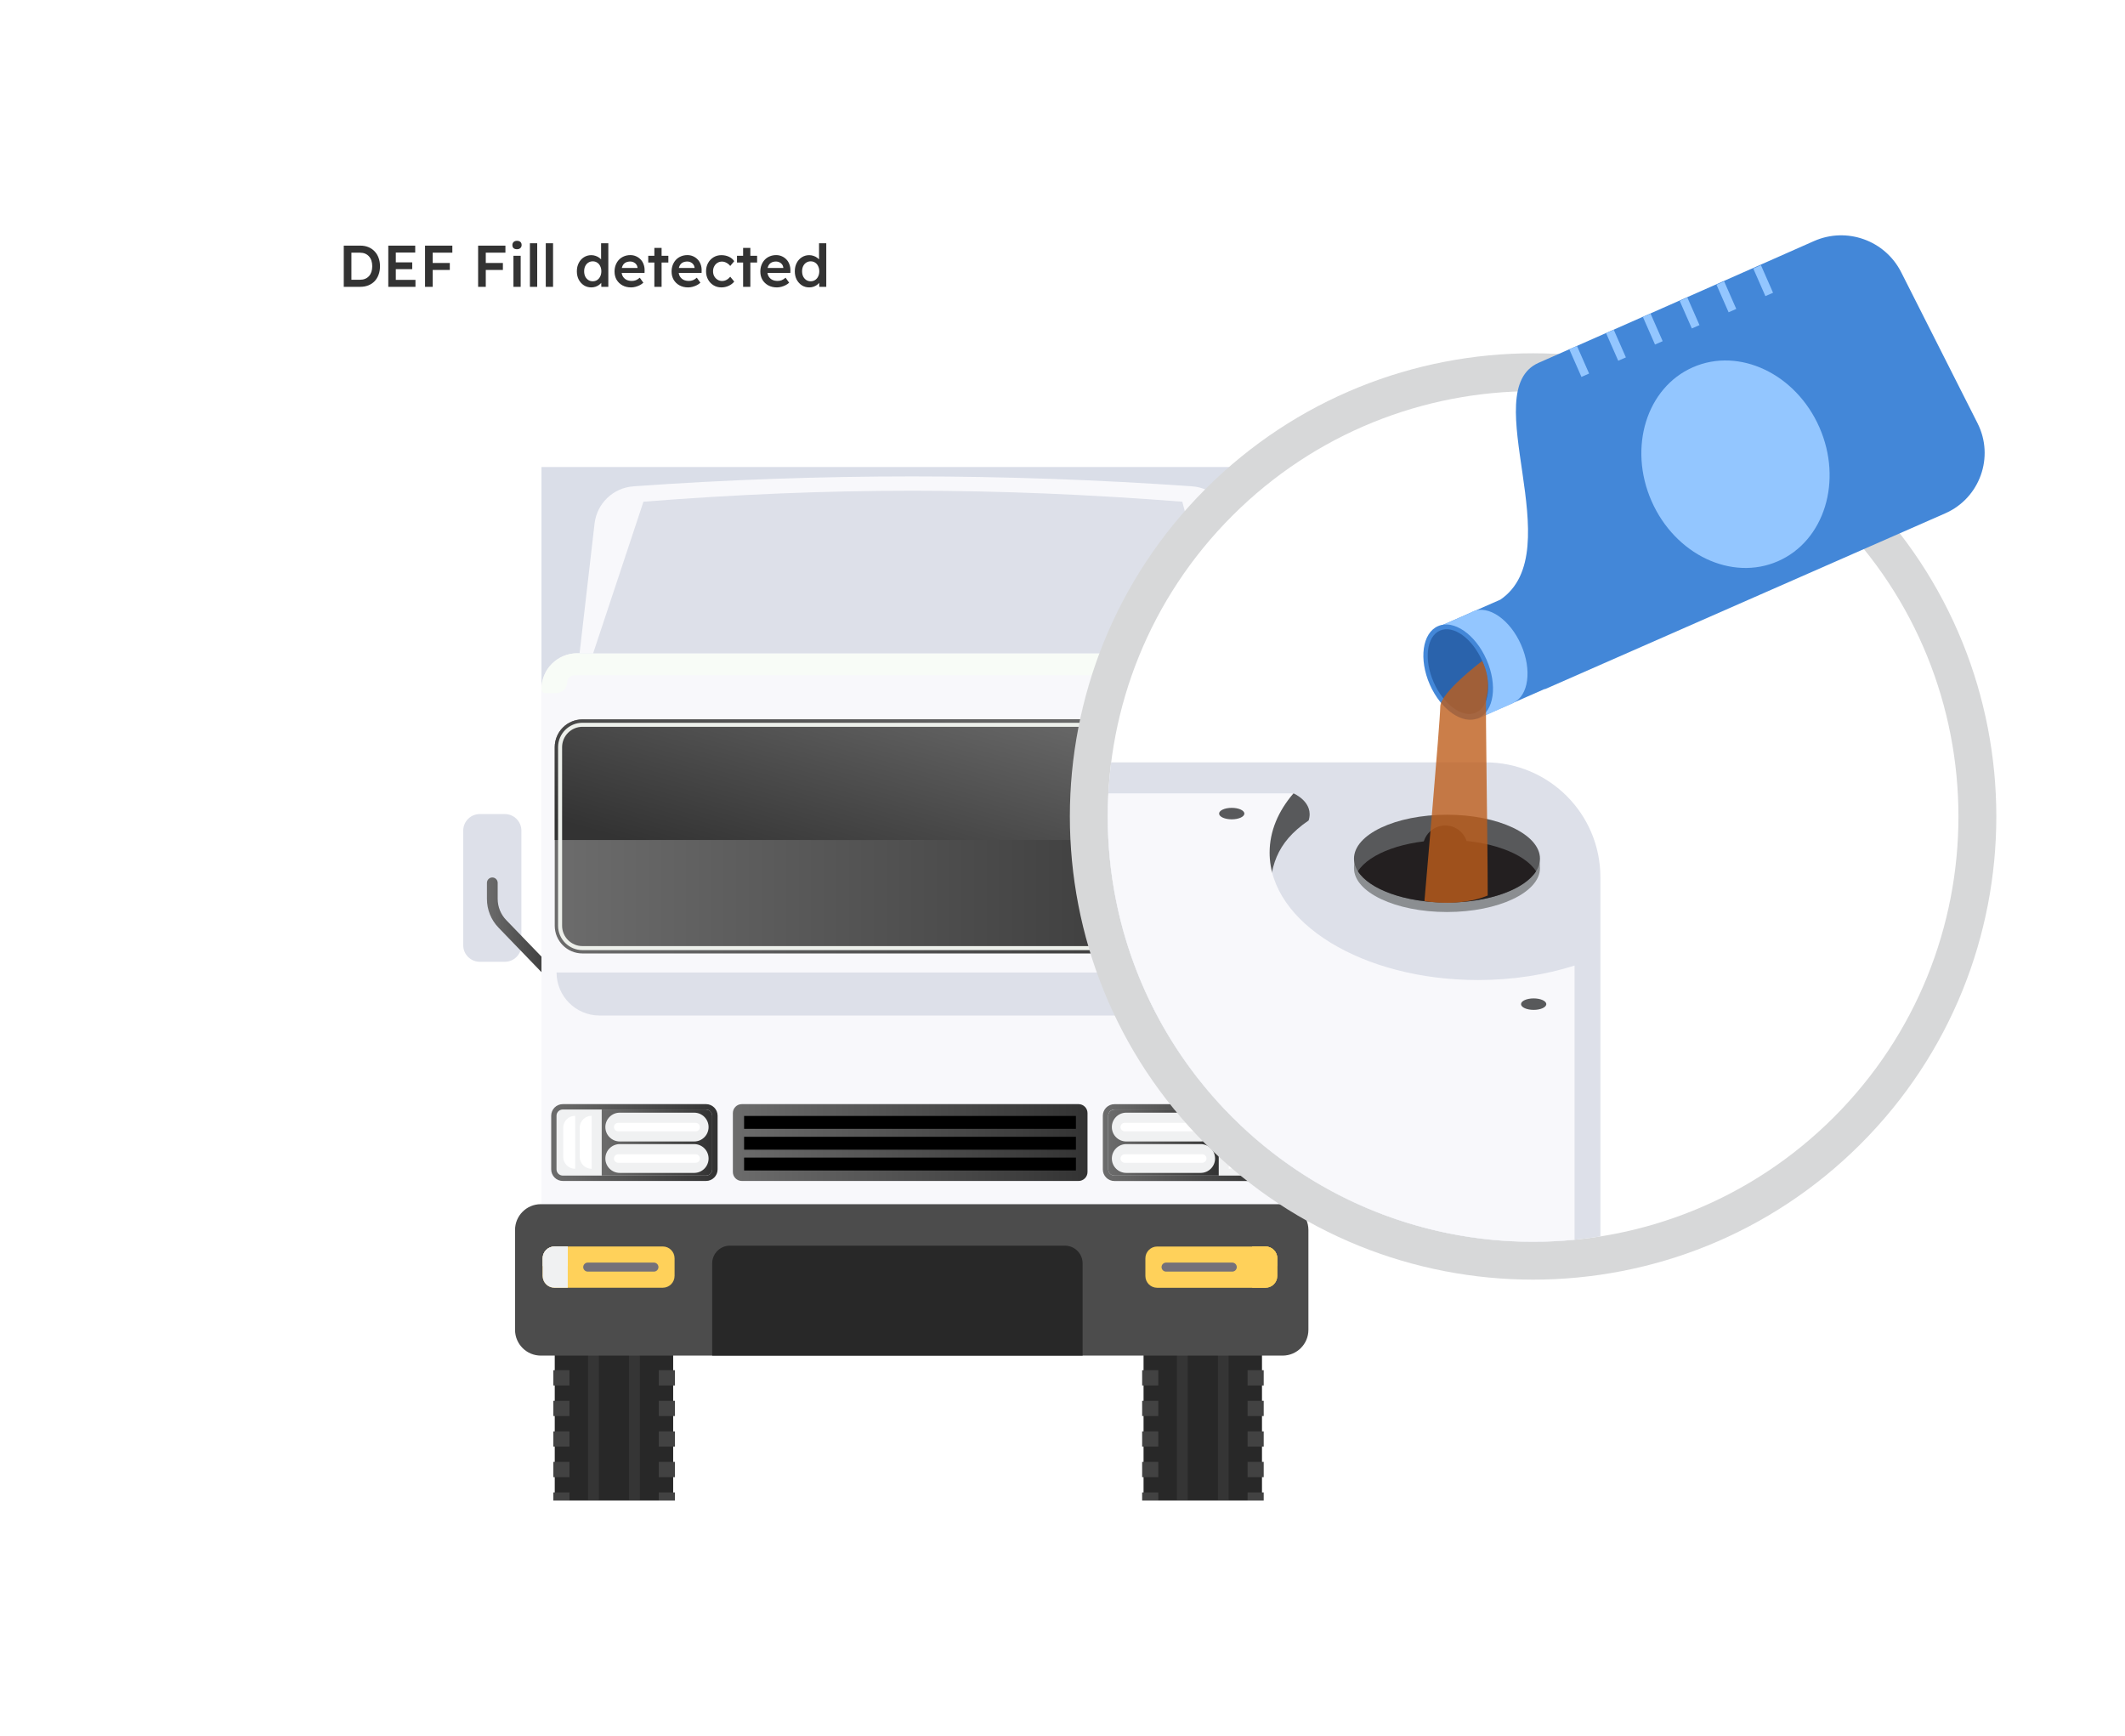 <svg width="578" height="472" viewBox="0 0 578 472" fill="none" xmlns="http://www.w3.org/2000/svg">
    <g clip-path="url(#clip0_421_46)">
        <path d="M348.477 127H147.28V236.673H348.477V127Z" fill="#DADEE8"/>
        <path d="M137.312 221.387H130.502C128.015 221.387 126 223.402 126 225.888V257.058C126 259.544 128.015 261.559 130.502 261.559H137.312C139.799 261.559 141.814 259.544 141.814 257.058V225.888C141.814 223.402 139.799 221.387 137.312 221.387Z" fill="#DDE0E9"/>
        <path d="M150.832 267.405C150.452 267.405 150.072 267.259 149.779 266.966L135.602 252.28C133.556 250.161 132.445 247.384 132.445 244.447V240.092C132.445 239.289 133.103 238.631 133.907 238.631C134.711 238.631 135.369 239.289 135.369 240.092V244.447C135.369 246.625 136.202 248.685 137.722 250.249L151.899 264.935C152.454 265.52 152.439 266.44 151.855 266.996C151.577 267.273 151.212 267.405 150.846 267.405H150.832Z" fill="url(#paint0_linear_421_46)"/>
        <path d="M359.029 261.574H365.84C368.326 261.574 370.341 259.559 370.341 257.073V225.903C370.341 223.417 368.326 221.402 365.84 221.402H359.029C356.543 221.402 354.528 223.417 354.528 225.903V257.073C354.528 259.559 356.543 261.574 359.029 261.574Z" fill="#EDF0EB"/>
        <path d="M345.495 267.405C345.13 267.405 344.764 267.273 344.487 266.996C343.902 266.44 343.888 265.52 344.443 264.935L358.62 250.249C360.125 248.685 360.958 246.625 360.958 244.447V240.092C360.958 239.289 361.616 238.631 362.42 238.631C363.224 238.631 363.881 239.289 363.881 240.092V244.447C363.881 247.384 362.756 250.161 360.725 252.28L346.548 266.966C346.255 267.259 345.875 267.405 345.495 267.405Z" fill="url(#paint1_linear_421_46)"/>
        <path d="M343.259 324.733H311.046V408.058H343.259V324.733Z" fill="#282828"/>
        <path d="M343.727 324.733H339.342V326.925H343.727V324.733Z" fill="#757179"/>
        <path d="M343.727 401.716H339.342V397.565H343.727V401.716ZM343.727 393.415H339.342V389.265H343.727V393.415ZM343.727 385.1H339.342V380.95H343.727V385.1ZM343.727 376.785H339.342V372.635H343.727V376.785ZM343.727 368.47H339.342V364.32H343.727V368.47ZM343.727 360.17H339.342V356.02H343.727V360.17ZM343.727 351.855H339.342V347.705H343.727V351.855ZM343.727 343.54H339.342V339.39H343.727V343.54ZM343.727 335.24H339.342V331.09H343.727V335.24Z" fill="#424242"/>
        <path d="M343.727 405.88H339.342V408.072H343.727V405.88Z" fill="#424242"/>
        <path d="M315.051 324.733H310.666V326.925H315.051V324.733Z" fill="#757179"/>
        <path d="M315.051 401.716H310.666V397.565H315.051V401.716ZM315.051 393.415H310.666V389.265H315.051V393.415ZM315.051 385.1H310.666V380.95H315.051V385.1ZM315.051 376.785H310.666V372.635H315.051V376.785ZM315.051 368.47H310.666V364.32H315.051V368.47ZM315.051 360.17H310.666V356.02H315.051V360.17ZM315.051 351.855H310.666V347.705H315.051V351.855ZM315.051 343.54H310.666V339.39H315.051V343.54ZM315.051 335.24H310.666V331.09H315.051V335.24Z" fill="#424242"/>
        <path d="M315.051 405.88H310.666V408.072H315.051V405.88Z" fill="#424242"/>
        <path d="M334.197 324.733H331.274V408.058H334.197V324.733Z" fill="#353535"/>
        <path d="M323.046 324.733H320.123V408.058H323.046V324.733Z" fill="#353535"/>
        <path d="M183.103 324.733H150.89V408.058H183.103V324.733Z" fill="#282828"/>
        <path d="M183.57 324.733H179.186V326.925H183.57V324.733Z" fill="#757179"/>
        <path d="M183.57 401.716H179.186V397.565H183.57V401.716ZM183.57 393.415H179.186V389.265H183.57V393.415ZM183.57 385.1H179.186V380.95H183.57V385.1ZM183.57 376.785H179.186V372.635H183.57V376.785ZM183.57 368.47H179.186V364.32H183.57V368.47ZM183.57 360.17H179.186V356.02H183.57V360.17ZM183.57 351.855H179.186V347.705H183.57V351.855ZM183.57 343.54H179.186V339.39H183.57V343.54ZM183.57 335.24H179.186V331.09H183.57V335.24Z" fill="#424242"/>
        <path d="M183.57 405.88H179.186V408.072H183.57V405.88Z" fill="#424242"/>
        <path d="M154.895 324.733H150.51V326.925H154.895V324.733Z" fill="#757179"/>
        <path d="M154.895 401.716H150.51V397.565H154.895V401.716ZM154.895 393.415H150.51V389.265H154.895V393.415ZM154.895 385.1H150.51V380.95H154.895V385.1ZM154.895 376.785H150.51V372.635H154.895V376.785ZM154.895 368.47H150.51V364.32H154.895V368.47ZM154.895 360.17H150.51V356.02H154.895V360.17ZM154.895 351.855H150.51V347.705H154.895V351.855ZM154.895 343.54H150.51V339.39H154.895V343.54ZM154.895 335.24H150.51V331.09H154.895V335.24Z" fill="#424242"/>
        <path d="M154.895 405.88H150.51V408.072H154.895V405.88Z" fill="#424242"/>
        <path d="M174.026 324.733H171.103V408.058H174.026V324.733Z" fill="#353535"/>
        <path d="M162.889 324.733H159.966V408.058H162.889V324.733Z" fill="#353535"/>
        <path d="M157.014 177.664H338.801C344.18 177.664 348.535 182.019 348.535 187.397V351.007C348.535 354.851 345.407 357.978 341.564 357.978H154.252C150.408 357.978 147.28 354.851 147.28 351.007V187.397C147.28 182.019 151.636 177.664 157.014 177.664Z" fill="#F8F8FB"/>
        <path d="M338.787 177.664H157.014C151.636 177.664 147.28 182.019 147.28 187.397C147.28 188.01 147.777 188.507 148.391 188.507H151.241C152.922 188.507 154.281 187.148 154.281 185.468C154.281 184.459 155.099 183.641 156.108 183.641H340.511C341.52 183.641 342.338 184.459 342.338 185.468V185.833C342.338 187.309 343.537 188.507 345.013 188.507H347.41C348.024 188.507 348.521 188.01 348.521 187.397C348.521 182.019 344.165 177.664 338.787 177.664Z" fill="#F8FCF7"/>
        <path d="M348.871 327.48H147.105C143.23 327.48 140.089 330.62 140.089 334.494V361.646C140.089 365.52 143.23 368.66 147.105 368.66H348.871C352.746 368.66 355.887 365.52 355.887 361.646V334.494C355.887 330.62 352.746 327.48 348.871 327.48Z" fill="#4C4C4C"/>
        <path d="M172.229 132.261C222.798 128.651 273.485 128.681 324.273 132.261C329.842 132.655 334.3 137.039 334.826 142.607L338.144 177.679H157.642L161.72 142.388C162.349 136.937 166.763 132.67 172.229 132.275V132.261Z" fill="#F8F8FB"/>
        <path d="M175.02 136.44C225.707 132.451 270.664 132.48 321.584 136.44L332.546 177.664H161.34L175.02 136.44Z" fill="#DDE0E9"/>
        <path d="M180.267 338.981H150.817C149.041 338.981 147.602 340.42 147.602 342.196V346.989C147.602 348.764 149.041 350.204 150.817 350.204H180.267C182.043 350.204 183.483 348.764 183.483 346.989V342.196C183.483 340.42 182.043 338.981 180.267 338.981Z" fill="#FFD15A"/>
        <path d="M158.636 344.592C158.636 343.92 159.192 343.365 159.864 343.365H177.87C178.543 343.365 179.098 343.92 179.098 344.592C179.098 345.265 178.543 345.82 177.87 345.82H159.864C159.192 345.82 158.636 345.265 158.636 344.592Z" fill="#757179"/>
        <path d="M154.427 338.981H150.817C149.049 338.981 147.602 340.413 147.602 342.196V346.989C147.602 348.757 149.034 350.204 150.817 350.204H154.427V338.981Z" fill="#F0F1F2"/>
        <path d="M154.427 344.314V338.981H150.817C149.049 338.981 147.602 340.413 147.602 342.196V344.314H154.427Z" fill="#F0F1F2"/>
        <path d="M314.759 350.218H344.209C345.985 350.218 347.424 348.779 347.424 347.003V342.21C347.424 340.435 345.985 338.995 344.209 338.995H314.759C312.983 338.995 311.543 340.435 311.543 342.21V347.003C311.543 348.779 312.983 350.218 314.759 350.218Z" fill="#FFD15A"/>
        <path d="M336.404 344.592C336.404 343.92 335.849 343.365 335.177 343.365H317.17C316.498 343.365 315.943 343.92 315.943 344.592C315.943 345.265 316.498 345.82 317.17 345.82H335.177C335.849 345.82 336.404 345.265 336.404 344.592Z" fill="#757179"/>
        <path d="M340.599 338.981H344.209C345.977 338.981 347.424 340.413 347.424 342.196V346.989C347.424 348.757 345.992 350.204 344.209 350.204H340.599V338.981Z" fill="#FFD15A"/>
        <path d="M340.599 344.315V338.981H344.209C345.977 338.981 347.424 340.413 347.424 342.196V344.315H340.599Z" fill="#FFD15A"/>
        <path d="M337.369 195.639H158.432C154.267 195.639 150.89 199.015 150.89 203.179V251.754C150.89 255.918 154.267 259.294 158.432 259.294H337.369C341.534 259.294 344.911 255.918 344.911 251.754V203.179C344.911 199.015 341.534 195.639 337.369 195.639Z" fill="url(#paint2_linear_421_46)"/>
        <path d="M344.911 228.445V203.194C344.911 199.029 341.534 195.653 337.369 195.653H158.432C154.266 195.653 150.89 199.029 150.89 203.194V228.445H344.911Z" fill="url(#paint3_linear_421_46)"/>
        <path d="M337.354 258.388H158.432C154.778 258.388 151.796 255.407 151.796 251.754V203.194C151.796 199.54 154.778 196.559 158.432 196.559H337.354C341.008 196.559 343.99 199.54 343.99 203.194V251.754C343.99 255.407 341.008 258.388 337.354 258.388ZM158.432 197.655C155.377 197.655 152.892 200.14 152.892 203.194V251.754C152.892 254.808 155.377 257.292 158.432 257.292H337.354C340.409 257.292 342.894 254.808 342.894 251.754V203.194C342.894 200.14 340.409 197.655 337.354 197.655H158.432Z" fill="#EDF0EB"/>
        <path d="M192.033 300.27H153.082C151.339 300.27 149.926 301.683 149.926 303.427V318.011C149.926 319.754 151.339 321.167 153.082 321.167H192.033C193.776 321.167 195.19 319.754 195.19 318.011V303.427C195.19 301.683 193.776 300.27 192.033 300.27Z" fill="url(#paint4_linear_421_46)"/>
        <path d="M193.714 303.441V318.011C193.714 318.946 192.953 319.706 192.018 319.706H153.083C152.147 319.706 151.372 318.946 151.372 317.996V303.427C151.372 302.491 152.132 301.732 153.068 301.732H192.003C192.939 301.732 193.699 302.491 193.699 303.427L193.714 303.441Z" fill="#F0F1F2"/>
        <path d="M192.018 301.732H163.664V319.706H192.018C192.953 319.706 193.728 318.946 193.728 318.011V303.441C193.728 302.506 192.968 301.746 192.018 301.746V301.732Z" fill="url(#paint5_linear_421_46)"/>
        <path d="M156.444 317.85V303.441C154.661 303.441 153.199 304.888 153.199 306.685V314.62C153.199 316.403 154.646 317.865 156.444 317.865V317.85Z" fill="white"/>
        <path d="M160.931 317.85V303.441C159.148 303.441 157.686 304.888 157.686 306.685V314.62C157.686 316.403 159.133 317.865 160.931 317.865V317.85Z" fill="white"/>
        <path d="M168.575 318.975C166.412 318.975 164.658 317.222 164.658 315.059C164.658 312.896 166.412 311.142 168.575 311.142H188.817C190.98 311.142 192.734 312.896 192.734 315.059C192.734 317.222 190.98 318.975 188.817 318.975H168.575Z" fill="#F0F1F2"/>
        <path d="M168.151 316.213H189.227C189.87 316.213 190.381 315.702 190.381 315.059C190.381 314.416 189.87 313.904 189.227 313.904H168.151C167.508 313.904 166.996 314.416 166.996 315.059C166.996 315.702 167.508 316.213 168.151 316.213Z" fill="white"/>
        <path d="M168.575 310.426C166.412 310.426 164.658 308.673 164.658 306.51C164.658 304.347 166.412 302.594 168.575 302.594H188.817C190.98 302.594 192.734 304.347 192.734 306.51C192.734 308.673 190.98 310.426 188.817 310.426H168.575Z" fill="#F0F1F2"/>
        <path d="M168.151 307.665H189.227C189.87 307.665 190.381 307.153 190.381 306.51C190.381 305.867 189.87 305.356 189.227 305.356H168.151C167.508 305.356 166.996 305.867 166.996 306.51C166.996 307.153 167.508 307.665 168.151 307.665Z" fill="white"/>
        <path d="M303.125 321.182H342.075C343.819 321.182 345.232 319.768 345.232 318.025V303.441C345.232 301.698 343.819 300.285 342.075 300.285H303.125C301.381 300.285 299.968 301.698 299.968 303.441V318.025C299.968 319.768 301.381 321.182 303.125 321.182Z" fill="url(#paint6_linear_421_46)"/>
        <path d="M343.771 303.441V318.011C343.771 318.946 343.011 319.706 342.075 319.706H303.14C302.204 319.706 301.429 318.946 301.429 317.996V303.427C301.429 302.491 302.19 301.731 303.125 301.731H342.061C342.996 301.731 343.756 302.491 343.756 303.427L343.771 303.441Z" fill="#F0F1F2"/>
        <path d="M303.14 301.731H331.494V319.706H303.14C302.204 319.706 301.43 318.946 301.43 318.011V303.441C301.43 302.506 302.19 301.746 303.14 301.746V301.731Z" fill="url(#paint7_linear_421_46)"/>
        <path d="M338.714 317.85V303.441C340.497 303.441 341.958 304.888 341.958 306.685V314.62C341.958 316.403 340.511 317.864 338.714 317.864V317.85Z" fill="white"/>
        <path d="M334.227 317.85V303.441C336.01 303.441 337.471 304.888 337.471 306.685V314.62C337.471 316.403 336.024 317.864 334.227 317.864V317.85Z" fill="white"/>
        <path d="M326.583 318.975C328.746 318.975 330.5 317.221 330.5 315.059C330.5 312.896 328.746 311.142 326.583 311.142H306.34C304.177 311.142 302.423 312.896 302.423 315.059C302.423 317.221 304.177 318.975 306.34 318.975H326.583Z" fill="#F0F1F2"/>
        <path d="M327.007 316.213H305.931C305.288 316.213 304.776 315.702 304.776 315.059C304.776 314.416 305.288 313.904 305.931 313.904H327.007C327.65 313.904 328.161 314.416 328.161 315.059C328.161 315.702 327.65 316.213 327.007 316.213Z" fill="white"/>
        <path d="M326.583 310.426C328.746 310.426 330.5 308.673 330.5 306.51C330.5 304.347 328.746 302.593 326.583 302.593H306.34C304.177 302.593 302.423 304.347 302.423 306.51C302.423 308.673 304.177 310.426 306.34 310.426H326.583Z" fill="#F0F1F2"/>
        <path d="M327.007 307.664H305.931C305.288 307.664 304.776 307.153 304.776 306.51C304.776 305.867 305.288 305.355 305.931 305.355H327.007C327.65 305.355 328.161 305.867 328.161 306.51C328.161 307.153 327.65 307.664 327.007 307.664Z" fill="white"/>
        <path d="M293.362 300.27H201.781C200.433 300.27 199.34 301.363 199.34 302.711V318.727C199.34 320.075 200.433 321.167 201.781 321.167H293.362C294.71 321.167 295.803 320.075 295.803 318.727V302.711C295.803 301.363 294.71 300.27 293.362 300.27Z" fill="url(#paint8_linear_421_46)"/>
        <path d="M292.646 303.485H202.395V306.992H292.646V303.485Z" fill="black"/>
        <path d="M292.646 309.155H202.395V312.662H292.646V309.155Z" fill="black"/>
        <path d="M292.646 314.81H202.395V318.318H292.646V314.81Z" fill="black"/>
        <path d="M198.551 338.762H289.649C292.309 338.762 294.473 340.924 294.473 343.584V368.66H193.714V343.584C193.714 340.924 195.877 338.762 198.537 338.762H198.551Z" fill="#282828"/>
        <path d="M151.387 264.482H344.472C344.472 270.941 339.225 276.173 332.78 276.173H163.079C156.619 276.173 151.387 270.927 151.387 264.482Z" fill="#DDE0E9"/>
    </g>
    <g clip-path="url(#clip1_421_46)">
        <path d="M506.096 311.108C555.302 261.917 555.302 182.162 506.096 132.971C456.89 83.78 377.112 83.78 327.905 132.971C278.699 182.162 278.699 261.917 327.905 311.108C377.112 360.299 456.89 360.299 506.096 311.108Z" fill="#D7D8D9"/>
        <path d="M498.81 303.824C543.992 258.656 543.992 185.424 498.81 140.255C453.628 95.087 380.374 95.087 335.192 140.255C290.01 185.424 290.01 258.656 335.192 303.824C380.374 348.992 453.628 348.992 498.81 303.824Z" fill="white"/>
        <path d="M404.041 207.331H302.23C301.617 212.146 301.305 217.055 301.305 222.034C301.305 285.913 353.102 337.694 417 337.694C423.23 337.694 429.342 337.195 435.307 336.247V238.583C435.307 221.32 421.309 207.327 404.041 207.327V207.331Z" fill="#DDE0E9"/>
        <path d="M418.874 236.086C418.874 242.68 407.55 248.026 393.58 248.026C379.61 248.026 368.286 242.68 368.286 236.086C368.286 226.955 379.61 224.145 393.58 224.145C407.55 224.145 418.874 226.135 418.874 236.086Z" fill="#8B8E91"/>
        <path d="M418.874 233.51C418.874 240.105 407.55 245.451 393.58 245.451C379.61 245.451 368.286 240.105 368.286 233.51C368.286 226.916 379.61 221.57 393.58 221.57C407.55 221.57 418.874 226.916 418.874 233.51Z" fill="#58595B"/>
        <path d="M393.58 228.438C382.139 228.438 372.478 232.024 369.352 236.944C372.478 241.865 382.139 245.451 393.58 245.451C405.021 245.451 414.681 241.865 417.808 236.944C414.681 232.024 405.021 228.438 393.58 228.438Z" fill="#231F20"/>
        <path d="M399.201 230.584C399.201 233.947 396.476 236.671 393.112 236.671C389.747 236.671 387.022 233.947 387.022 230.584C387.022 227.22 389.747 224.496 393.112 224.496C396.476 224.496 399.201 227.22 399.201 230.584Z" fill="#231F20"/>
        <path d="M347.821 255.156C346.205 251.936 345.335 248.522 345.335 244.979C345.335 236.074 346.923 229.265 355.952 223.127C357.513 218.132 351.822 215.759 351.822 215.759C318.964 227.747 354.078 274.947 349.082 259.963C348.52 258.273 348.106 256.678 347.821 255.156Z" fill="#58595B"/>
        <path d="M402.011 266.523C370.71 266.523 345.335 251.008 345.335 231.871C345.335 226.057 347.68 220.575 351.822 215.763H301.477C301.367 217.843 301.305 219.935 301.305 222.038C301.305 285.916 353.102 337.698 417 337.698C420.806 337.698 424.569 337.511 428.281 337.152V262.581C420.427 265.098 411.492 266.523 402.011 266.523Z" fill="#F8F8FB"/>
        <path d="M420.591 273.078C420.591 273.941 419.053 274.639 417.156 274.639C415.259 274.639 413.721 273.941 413.721 273.078C413.721 272.216 415.259 271.517 417.156 271.517C419.053 271.517 420.591 272.216 420.591 273.078Z" fill="#58595B"/>
        <path d="M338.465 221.258C338.465 222.12 336.927 222.818 335.03 222.818C333.133 222.818 331.595 222.12 331.595 221.258C331.595 220.395 333.133 219.697 335.03 219.697C336.927 219.697 338.465 220.395 338.465 221.258Z" fill="#58595B"/>
        <path d="M420.22 187.426C420.22 187.426 420.197 187.402 420.162 187.367L402.12 195.292L391.222 170.49L408.116 163.068C427.406 149.859 401.359 106.198 418.518 98.659C431.13 93.118 470.909 75.519 493.396 65.565C502.3 61.624 512.73 65.35 517.125 74.036L537.894 115.107C542.532 124.281 538.519 135.464 529.108 139.601L420.224 187.422L420.22 187.426Z" fill="#4387D8"/>
        <path d="M411.57 191.141L411.602 191.211L401.804 195.515L390.875 170.642L399.821 166.713C400.067 166.549 400.325 166.409 400.602 166.288C404.837 164.426 410.72 168.485 413.737 175.352C416.746 182.197 415.774 189.248 411.574 191.137L411.57 191.141Z" fill="#93C6FF"/>
        <path d="M391.129 170.283C386.87 172.156 385.875 179.27 388.912 186.177C391.948 193.084 397.862 197.165 402.12 195.292C406.383 193.419 407.374 186.306 404.338 179.399C401.301 172.492 395.387 168.41 391.129 170.283Z" fill="#4387D8"/>
        <path d="M391.663 171.493C388.018 173.093 387.257 179.387 389.962 185.545C392.667 191.702 397.819 195.398 401.465 193.798C405.11 192.198 405.872 185.904 403.167 179.746C400.458 173.585 395.309 169.893 391.663 171.493Z" fill="#2A63AC"/>
        <path d="M428.939 94.085L426.855 95L430.153 102.502L432.236 101.587L428.939 94.085Z" fill="#93C6FF"/>
        <path d="M438.945 89.691L436.862 90.607L440.159 98.109L442.243 97.194L438.945 89.691Z" fill="#93C6FF"/>
        <path d="M448.95 85.281L446.866 86.196L450.164 93.699L452.247 92.783L448.95 85.281Z" fill="#93C6FF"/>
        <path d="M458.963 80.91L456.88 81.825L460.177 89.327L462.261 88.412L458.963 80.91Z" fill="#93C6FF"/>
        <path d="M468.969 76.511L466.885 77.425L470.181 84.928L472.265 84.013L468.969 76.511Z" fill="#93C6FF"/>
        <path d="M478.975 72.113L476.891 73.028L480.187 80.531L482.271 79.616L478.975 72.113Z" fill="#93C6FF"/>
        <path d="M494.88 116.219C488.482 101.66 473.072 94.343 460.464 99.88C447.856 105.418 442.825 121.709 449.222 136.272C455.62 150.831 471.03 158.148 483.638 152.61C496.246 147.073 501.277 130.782 494.88 116.219Z" fill="#93C6FF"/>
        <path opacity="0.8" d="M403.167 179.746C403.167 179.746 391.749 188.315 391.749 192.206C391.749 196.096 387.448 245.045 387.448 245.045C387.448 245.045 396.87 246.821 404.658 243.543C404.658 227.774 403.978 191.027 404.248 190.021C404.794 187.972 405.36 184.281 403.167 179.742V179.746Z" fill="#BE5E1C"/>
    </g>
    <g filter="url(#filter0_d_421_46)">
        <rect x="252" y="96" width="186" height="49" rx="24.5" transform="rotate(-180 252 96)" fill="white"/>
    </g>
    <path d="M93.504 78V66.8H98C98.811 66.8 99.541 66.933 100.192 67.2C100.853 67.467 101.419 67.851 101.888 68.352C102.368 68.853 102.731 69.445 102.976 70.128C103.232 70.811 103.36 71.568 103.36 72.4C103.36 73.232 103.232 73.995 102.976 74.688C102.731 75.371 102.373 75.963 101.904 76.464C101.435 76.955 100.869 77.333 100.208 77.6C99.547 77.867 98.811 78 98 78H93.504ZM95.584 76.384L95.424 76.08H97.92C98.443 76.08 98.907 75.995 99.312 75.824C99.728 75.653 100.08 75.408 100.368 75.088C100.656 74.768 100.875 74.384 101.024 73.936C101.173 73.477 101.248 72.965 101.248 72.4C101.248 71.835 101.173 71.328 101.024 70.88C100.875 70.421 100.651 70.032 100.352 69.712C100.064 69.392 99.717 69.147 99.312 68.976C98.907 68.805 98.443 68.72 97.92 68.72H95.376L95.584 68.448V76.384ZM105.613 78V66.8H112.941V68.688H107.661V76.112H113.005V78H105.613ZM106.573 73.2V71.344H112.125V73.2H106.573ZM115.613 78V66.8H117.693V78H115.613ZM116.573 73.408V71.52H122.349V73.408H116.573ZM116.573 68.72V66.8H123.037V68.72H116.573ZM130.051 78V66.8H132.131V78H130.051ZM131.011 73.408V71.52H136.787V73.408H131.011ZM131.011 68.72V66.8H137.475V68.72H131.011ZM139.657 78V69.568H141.625V78H139.657ZM140.617 67.776C140.223 67.776 139.913 67.68 139.689 67.488C139.476 67.285 139.369 67.003 139.369 66.64C139.369 66.299 139.481 66.021 139.705 65.808C139.929 65.595 140.233 65.488 140.617 65.488C141.023 65.488 141.332 65.589 141.545 65.792C141.769 65.984 141.881 66.267 141.881 66.64C141.881 66.971 141.769 67.243 141.545 67.456C141.321 67.669 141.012 67.776 140.617 67.776ZM144.137 78V66.16H146.121V78H144.137ZM148.449 78V66.16H150.433V78H148.449ZM160.841 78.16C160.094 78.16 159.422 77.973 158.825 77.6C158.238 77.216 157.769 76.699 157.417 76.048C157.076 75.387 156.905 74.629 156.905 73.776C156.905 72.933 157.076 72.181 157.417 71.52C157.758 70.859 158.222 70.341 158.809 69.968C159.406 69.584 160.078 69.392 160.825 69.392C161.23 69.392 161.62 69.456 161.993 69.584C162.377 69.712 162.718 69.888 163.017 70.112C163.316 70.325 163.55 70.565 163.721 70.832C163.902 71.099 164.004 71.376 164.025 71.664L163.497 71.728V66.16H165.465V78H163.561L163.513 76.016L163.897 76.048C163.886 76.315 163.79 76.571 163.609 76.816C163.438 77.061 163.214 77.285 162.937 77.488C162.66 77.691 162.334 77.856 161.961 77.984C161.598 78.101 161.225 78.16 160.841 78.16ZM161.225 76.496C161.684 76.496 162.089 76.379 162.441 76.144C162.793 75.909 163.065 75.589 163.257 75.184C163.46 74.779 163.561 74.309 163.561 73.776C163.561 73.253 163.46 72.789 163.257 72.384C163.065 71.968 162.793 71.648 162.441 71.424C162.089 71.189 161.684 71.072 161.225 71.072C160.766 71.072 160.361 71.189 160.009 71.424C159.657 71.648 159.38 71.968 159.177 72.384C158.985 72.789 158.889 73.253 158.889 73.776C158.889 74.309 158.985 74.779 159.177 75.184C159.38 75.589 159.657 75.909 160.009 76.144C160.361 76.379 160.766 76.496 161.225 76.496ZM171.651 78.16C170.766 78.16 169.982 77.973 169.299 77.6C168.627 77.227 168.099 76.72 167.715 76.08C167.342 75.429 167.155 74.688 167.155 73.856C167.155 73.195 167.262 72.592 167.475 72.048C167.688 71.504 167.982 71.035 168.355 70.64C168.739 70.235 169.192 69.925 169.715 69.712C170.248 69.488 170.83 69.376 171.459 69.376C172.014 69.376 172.531 69.483 173.011 69.696C173.491 69.909 173.907 70.203 174.259 70.576C174.611 70.939 174.878 71.376 175.059 71.888C175.251 72.389 175.342 72.939 175.331 73.536L175.315 74.224H168.483L168.115 72.88H173.667L173.411 73.152V72.8C173.379 72.469 173.272 72.181 173.091 71.936C172.91 71.68 172.675 71.483 172.387 71.344C172.11 71.195 171.8 71.12 171.459 71.12C170.936 71.12 170.494 71.221 170.131 71.424C169.779 71.627 169.512 71.92 169.331 72.304C169.15 72.677 169.059 73.147 169.059 73.712C169.059 74.256 169.171 74.731 169.395 75.136C169.63 75.541 169.955 75.856 170.371 76.08C170.798 76.293 171.294 76.4 171.859 76.4C172.254 76.4 172.616 76.336 172.947 76.208C173.278 76.08 173.635 75.851 174.019 75.52L174.995 76.88C174.707 77.147 174.376 77.376 174.003 77.568C173.64 77.749 173.256 77.893 172.851 78C172.446 78.107 172.046 78.16 171.651 78.16ZM177.986 78V67.424H179.954V78H177.986ZM176.322 71.392V69.568H181.794V71.392H176.322ZM187.167 78.16C186.281 78.16 185.497 77.973 184.815 77.6C184.143 77.227 183.615 76.72 183.231 76.08C182.857 75.429 182.671 74.688 182.671 73.856C182.671 73.195 182.777 72.592 182.991 72.048C183.204 71.504 183.497 71.035 183.871 70.64C184.255 70.235 184.708 69.925 185.231 69.712C185.764 69.488 186.345 69.376 186.975 69.376C187.529 69.376 188.047 69.483 188.527 69.696C189.007 69.909 189.423 70.203 189.775 70.576C190.127 70.939 190.393 71.376 190.575 71.888C190.767 72.389 190.857 72.939 190.847 73.536L190.831 74.224H183.999L183.631 72.88H189.183L188.927 73.152V72.8C188.895 72.469 188.788 72.181 188.607 71.936C188.425 71.68 188.191 71.483 187.903 71.344C187.625 71.195 187.316 71.12 186.975 71.12C186.452 71.12 186.009 71.221 185.647 71.424C185.295 71.627 185.028 71.92 184.847 72.304C184.665 72.677 184.575 73.147 184.575 73.712C184.575 74.256 184.687 74.731 184.911 75.136C185.145 75.541 185.471 75.856 185.887 76.08C186.313 76.293 186.809 76.4 187.375 76.4C187.769 76.4 188.132 76.336 188.463 76.208C188.793 76.08 189.151 75.851 189.535 75.52L190.51 76.88C190.223 77.147 189.892 77.376 189.519 77.568C189.156 77.749 188.772 77.893 188.367 78C187.961 78.107 187.561 78.16 187.167 78.16ZM196.206 78.16C195.416 78.16 194.707 77.968 194.078 77.584C193.448 77.2 192.952 76.677 192.59 76.016C192.227 75.355 192.046 74.608 192.046 73.776C192.046 72.944 192.227 72.197 192.59 71.536C192.952 70.875 193.448 70.352 194.078 69.968C194.707 69.584 195.416 69.392 196.206 69.392C196.963 69.392 197.651 69.536 198.27 69.824C198.888 70.112 199.368 70.512 199.71 71.024L198.622 72.336C198.462 72.112 198.259 71.909 198.014 71.728C197.768 71.547 197.507 71.403 197.23 71.296C196.952 71.189 196.675 71.136 196.398 71.136C195.928 71.136 195.507 71.253 195.134 71.488C194.771 71.712 194.483 72.027 194.27 72.432C194.056 72.827 193.95 73.275 193.95 73.776C193.95 74.277 194.056 74.725 194.27 75.12C194.494 75.515 194.792 75.829 195.166 76.064C195.539 76.299 195.955 76.416 196.414 76.416C196.691 76.416 196.958 76.373 197.214 76.288C197.48 76.192 197.731 76.059 197.966 75.888C198.2 75.717 198.419 75.504 198.622 75.248L199.71 76.576C199.347 77.045 198.846 77.429 198.206 77.728C197.576 78.016 196.91 78.16 196.206 78.16ZM202.127 78V67.424H204.095V78H202.127ZM200.463 71.392V69.568H205.935V71.392H200.463ZM211.307 78.16C210.422 78.16 209.638 77.973 208.955 77.6C208.283 77.227 207.755 76.72 207.371 76.08C206.998 75.429 206.811 74.688 206.811 73.856C206.811 73.195 206.918 72.592 207.131 72.048C207.344 71.504 207.638 71.035 208.011 70.64C208.395 70.235 208.848 69.925 209.371 69.712C209.904 69.488 210.486 69.376 211.115 69.376C211.67 69.376 212.187 69.483 212.667 69.696C213.147 69.909 213.563 70.203 213.915 70.576C214.267 70.939 214.534 71.376 214.715 71.888C214.907 72.389 214.998 72.939 214.987 73.536L214.971 74.224H208.139L207.771 72.88H213.323L213.067 73.152V72.8C213.035 72.469 212.928 72.181 212.747 71.936C212.566 71.68 212.331 71.483 212.043 71.344C211.766 71.195 211.456 71.12 211.115 71.12C210.592 71.12 210.15 71.221 209.787 71.424C209.435 71.627 209.168 71.92 208.987 72.304C208.806 72.677 208.715 73.147 208.715 73.712C208.715 74.256 208.827 74.731 209.051 75.136C209.286 75.541 209.611 75.856 210.027 76.08C210.454 76.293 210.95 76.4 211.515 76.4C211.91 76.4 212.272 76.336 212.603 76.208C212.934 76.08 213.291 75.851 213.675 75.52L214.651 76.88C214.363 77.147 214.032 77.376 213.659 77.568C213.296 77.749 212.912 77.893 212.507 78C212.102 78.107 211.702 78.16 211.307 78.16ZM220.122 78.16C219.375 78.16 218.703 77.973 218.106 77.6C217.519 77.216 217.05 76.699 216.698 76.048C216.357 75.387 216.186 74.629 216.186 73.776C216.186 72.933 216.357 72.181 216.698 71.52C217.039 70.859 217.503 70.341 218.09 69.968C218.687 69.584 219.359 69.392 220.106 69.392C220.511 69.392 220.901 69.456 221.274 69.584C221.658 69.712 221.999 69.888 222.298 70.112C222.597 70.325 222.831 70.565 223.002 70.832C223.183 71.099 223.285 71.376 223.306 71.664L222.778 71.728V66.16H224.746V78H222.842L222.794 76.016L223.178 76.048C223.167 76.315 223.071 76.571 222.89 76.816C222.719 77.061 222.495 77.285 222.218 77.488C221.941 77.691 221.615 77.856 221.242 77.984C220.879 78.101 220.506 78.16 220.122 78.16ZM220.506 76.496C220.965 76.496 221.37 76.379 221.722 76.144C222.074 75.909 222.346 75.589 222.538 75.184C222.741 74.779 222.842 74.309 222.842 73.776C222.842 73.253 222.741 72.789 222.538 72.384C222.346 71.968 222.074 71.648 221.722 71.424C221.37 71.189 220.965 71.072 220.506 71.072C220.047 71.072 219.642 71.189 219.29 71.424C218.938 71.648 218.661 71.968 218.458 72.384C218.266 72.789 218.17 73.253 218.17 73.776C218.17 74.309 218.266 74.779 218.458 75.184C218.661 75.589 218.938 75.909 219.29 76.144C219.642 76.379 220.047 76.496 220.506 76.496Z" fill="#333333"/>
    <defs>
        <filter id="filter0_d_421_46" x="62" y="47" width="194" height="57" filterUnits="userSpaceOnUse" color-interpolation-filters="sRGB">
            <feFlood flood-opacity="0" result="BackgroundImageFix"/>
            <feColorMatrix in="SourceAlpha" type="matrix" values="0 0 0 0 0 0 0 0 0 0 0 0 0 0 0 0 0 0 127 0" result="hardAlpha"/>
            <feOffset dy="4"/>
            <feGaussianBlur stdDeviation="2"/>
            <feComposite in2="hardAlpha" operator="out"/>
            <feColorMatrix type="matrix" values="0 0 0 0 0.451 0 0 0 0 0.619 0 0 0 0 0.945 0 0 0 0.16 0"/>
            <feBlend mode="normal" in2="BackgroundImageFix" result="effect1_dropShadow_421_46"/>
            <feBlend mode="normal" in="SourceGraphic" in2="effect1_dropShadow_421_46" result="shape"/>
        </filter>
        <linearGradient id="paint0_linear_421_46" x1="132.445" y1="253.025" x2="152.293" y2="253.025" gradientUnits="userSpaceOnUse">
            <stop stop-color="#6C6C6C"/>
            <stop offset="1" stop-color="#333333"/>
        </linearGradient>
        <linearGradient id="paint1_linear_421_46" x1="344.048" y1="127" x2="363.881" y2="127" gradientUnits="userSpaceOnUse">
            <stop stop-color="#6C6C6C"/>
            <stop offset="1" stop-color="#333333"/>
        </linearGradient>
        <linearGradient id="paint2_linear_421_46" x1="150.89" y1="227.467" x2="344.911" y2="227.467" gradientUnits="userSpaceOnUse">
            <stop stop-color="#6C6C6C"/>
            <stop offset="1" stop-color="#333333"/>
        </linearGradient>
        <linearGradient id="paint3_linear_421_46" x1="257.481" y1="180.762" x2="238.968" y2="247.503" gradientUnits="userSpaceOnUse">
            <stop stop-color="#6C6C6C"/>
            <stop offset="1" stop-color="#333333"/>
        </linearGradient>
        <linearGradient id="paint4_linear_421_46" x1="149.926" y1="310.719" x2="195.175" y2="310.719" gradientUnits="userSpaceOnUse">
            <stop stop-color="#6C6C6C"/>
            <stop offset="1" stop-color="#333333"/>
        </linearGradient>
        <linearGradient id="paint5_linear_421_46" x1="163.664" y1="310.719" x2="193.713" y2="310.719" gradientUnits="userSpaceOnUse">
            <stop stop-color="#6C6C6C"/>
            <stop offset="1" stop-color="#333333"/>
        </linearGradient>
        <linearGradient id="paint6_linear_421_46" x1="299.968" y1="310.718" x2="345.232" y2="310.718" gradientUnits="userSpaceOnUse">
            <stop stop-color="#6C6C6C"/>
            <stop offset="1" stop-color="#333333"/>
        </linearGradient>
        <linearGradient id="paint7_linear_421_46" x1="301.43" y1="310.719" x2="331.494" y2="310.719" gradientUnits="userSpaceOnUse">
            <stop stop-color="#6C6C6C"/>
            <stop offset="1" stop-color="#333333"/>
        </linearGradient>
        <linearGradient id="paint8_linear_421_46" x1="199.34" y1="310.719" x2="295.803" y2="310.719" gradientUnits="userSpaceOnUse">
            <stop stop-color="#6C6C6C"/>
            <stop offset="1" stop-color="#333333"/>
        </linearGradient>
        <clipPath id="clip0_421_46">
            <rect width="244.341" height="281.072" fill="white" transform="translate(126 127)"/>
        </clipPath>
        <clipPath id="clip1_421_46">
            <rect width="252" height="284" fill="white" transform="translate(291 64)"/>
        </clipPath>
    </defs>
</svg>
